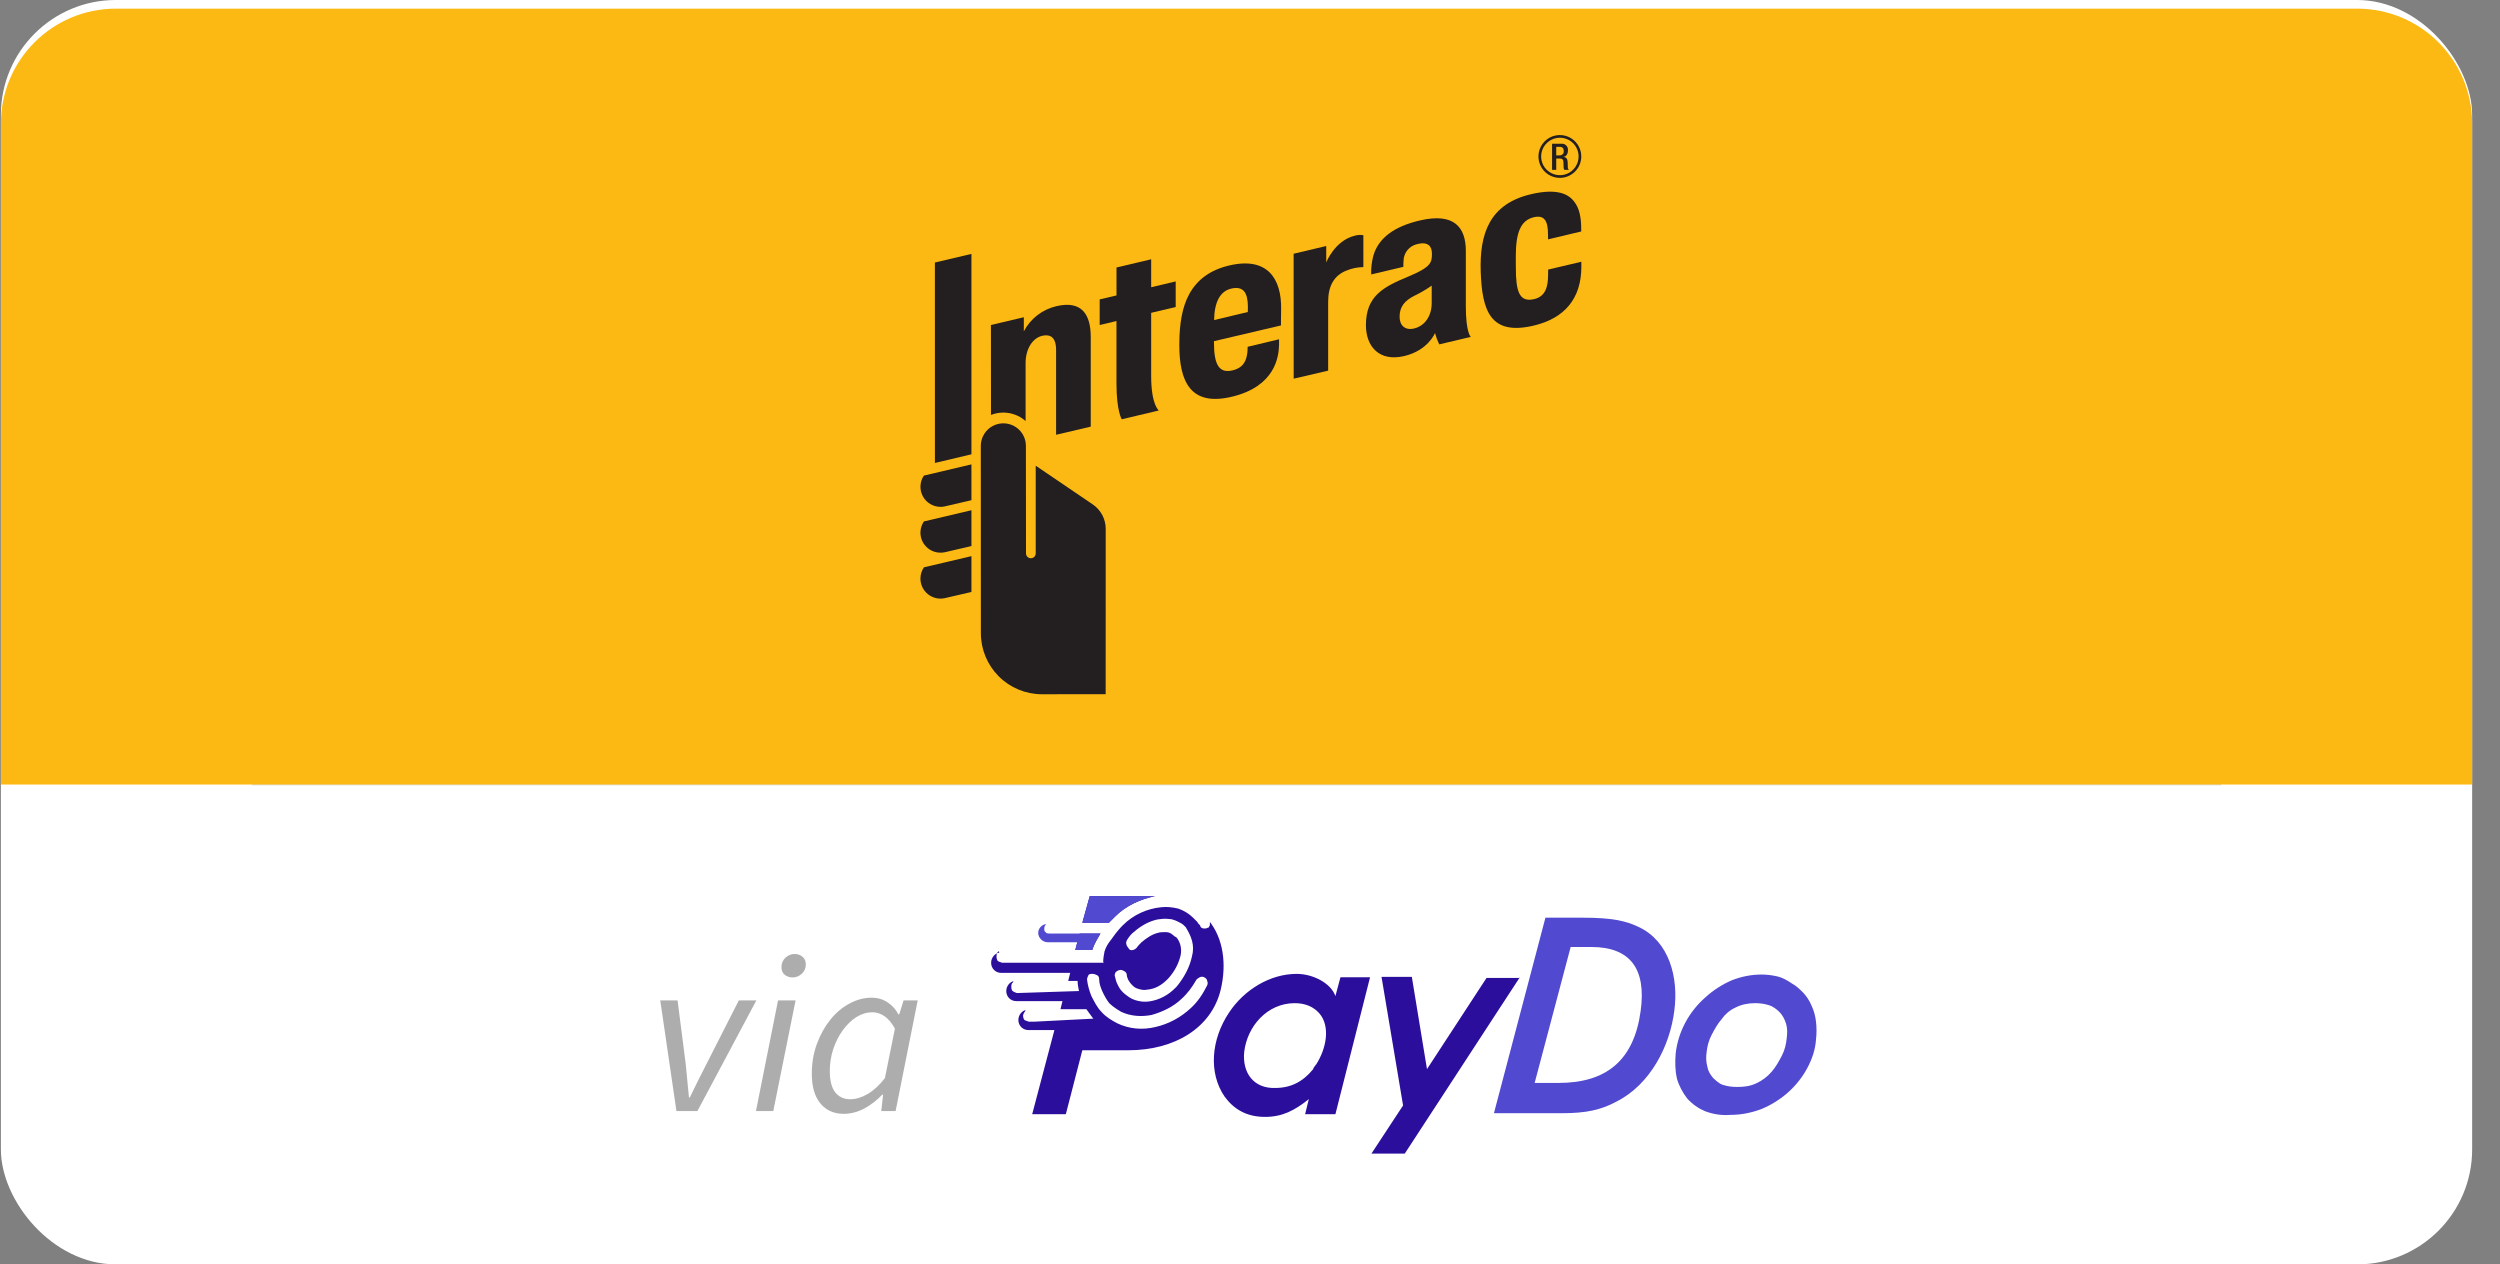 <?xml version="1.0" encoding="UTF-8"?>
<svg xmlns="http://www.w3.org/2000/svg" width="87" height="44" viewBox="0 0 87 44" fill="none">
  <rect x="0" y="0" width="87" height="44" fill="#808080" stroke="none"/>
  <rect x="0.031" width="86" height="44" rx="4" fill="white"></rect>
  <line x1="77.297" y1="27.165" x2="8.766" y2="27.165" stroke="#DBDBDB" stroke-width="0.33"></line>
  <path d="M23.54 38.666L22.977 34.815H23.579L23.865 37.042C23.886 37.227 23.904 37.419 23.92 37.62C23.936 37.816 23.955 38.006 23.976 38.191H24.007C24.097 38 24.19 37.81 24.285 37.62C24.38 37.425 24.478 37.232 24.578 37.042L25.711 34.815H26.321L24.269 38.666H23.54ZM26.307 38.666L27.076 34.815H27.686L26.91 38.666H26.307ZM27.583 34.015C27.483 34.015 27.393 33.986 27.314 33.928C27.234 33.864 27.195 33.774 27.195 33.658C27.195 33.526 27.24 33.418 27.329 33.333C27.425 33.243 27.533 33.199 27.654 33.199C27.76 33.199 27.85 33.23 27.924 33.294C28.003 33.357 28.043 33.447 28.043 33.563C28.043 33.695 27.995 33.803 27.9 33.888C27.81 33.972 27.704 34.015 27.583 34.015ZM29.36 38.761C29.022 38.761 28.753 38.642 28.552 38.404C28.351 38.161 28.251 37.816 28.251 37.367C28.251 36.997 28.309 36.653 28.425 36.336C28.542 36.014 28.698 35.731 28.893 35.489C29.088 35.245 29.31 35.058 29.558 34.926C29.807 34.788 30.066 34.72 30.335 34.72C30.541 34.72 30.723 34.773 30.882 34.878C31.046 34.984 31.172 35.124 31.262 35.298H31.294L31.445 34.815H31.936L31.167 38.666H30.668L30.731 38.096H30.7C30.515 38.291 30.306 38.452 30.074 38.579C29.841 38.7 29.603 38.761 29.36 38.761ZM29.582 38.254C29.783 38.254 29.986 38.193 30.192 38.072C30.404 37.95 30.605 37.765 30.795 37.517L31.143 35.797C31.032 35.597 30.911 35.452 30.779 35.362C30.647 35.272 30.507 35.227 30.359 35.227C30.169 35.227 29.984 35.282 29.804 35.393C29.63 35.504 29.471 35.657 29.329 35.853C29.191 36.043 29.081 36.262 28.996 36.511C28.917 36.754 28.877 37.007 28.877 37.271C28.877 37.604 28.941 37.852 29.067 38.016C29.199 38.175 29.371 38.254 29.582 38.254Z" fill="#ADADAD"></path>
  <path d="M52.891 34.008L48.886 40.145H47.726L48.827 38.47L48.077 33.996H49.132L49.659 37.205L51.732 34.031H52.891V34.008Z" fill="#2C0E9D"></path>
  <path fill-rule="evenodd" clip-rule="evenodd" d="M38.391 33.481C38.391 33.352 38.414 33.235 38.438 33.106C38.485 32.954 38.567 32.825 38.66 32.708C38.766 32.556 38.883 32.403 39.012 32.263L39.082 32.192C39.433 31.841 39.913 31.619 40.406 31.572C40.605 31.548 40.804 31.572 41.003 31.619C41.202 31.689 41.378 31.794 41.53 31.947L41.553 31.97C41.577 31.993 41.623 32.04 41.659 32.075C41.682 32.122 41.706 32.146 41.764 32.204C41.764 32.251 41.811 32.31 41.893 32.31H41.963C41.987 32.31 42.01 32.286 42.033 32.286C42.057 32.286 42.08 32.263 42.08 32.239C42.104 32.216 42.104 32.192 42.104 32.169V32.099C42.104 32.083 42.096 32.068 42.08 32.052C42.56 32.649 42.701 33.528 42.478 34.453C42.151 35.776 40.874 36.549 39.269 36.549H37.665L37.091 38.775H35.92L36.693 35.847H35.791C35.592 35.847 35.439 35.694 35.439 35.495C35.439 35.32 35.568 35.167 35.721 35.144C35.697 35.144 35.674 35.167 35.674 35.191C35.65 35.214 35.65 35.238 35.627 35.261C35.627 35.285 35.603 35.308 35.603 35.331C35.603 35.378 35.603 35.402 35.627 35.46C35.65 35.507 35.674 35.507 35.732 35.531C35.756 35.531 35.779 35.554 35.803 35.554H36.002L38.051 35.449L38.028 35.425C37.958 35.32 37.876 35.226 37.805 35.12H36.904L36.974 34.839H35.369C35.17 34.839 35.018 34.687 35.018 34.488C35.018 34.312 35.147 34.16 35.299 34.137C35.275 34.137 35.252 34.16 35.252 34.184C35.194 34.23 35.194 34.289 35.194 34.336C35.194 34.383 35.194 34.406 35.217 34.465C35.24 34.488 35.264 34.511 35.322 34.535C35.346 34.535 35.369 34.558 35.393 34.558L37.548 34.488C37.524 34.359 37.501 34.266 37.501 34.137H37.173L37.243 33.856H34.842C34.643 33.856 34.491 33.703 34.491 33.504C34.491 33.328 34.62 33.176 34.772 33.153C34.772 33.083 34.748 33.106 34.725 33.129C34.702 33.153 34.678 33.2 34.678 33.282C34.678 33.328 34.678 33.352 34.702 33.41C34.725 33.457 34.748 33.457 34.807 33.481C34.83 33.481 34.854 33.504 34.877 33.504H38.403V33.481H38.391ZM41.623 34.113C41.647 34.066 41.694 34.043 41.752 34.008C41.799 33.984 41.858 33.984 41.905 34.008C41.952 34.031 42.01 34.078 42.01 34.137C42.033 34.184 42.033 34.242 42.01 34.289C41.858 34.593 41.682 34.863 41.436 35.085C41.085 35.413 40.663 35.636 40.206 35.741C39.761 35.847 39.304 35.812 38.883 35.612C38.684 35.507 38.485 35.39 38.332 35.214C38.18 35.062 38.086 34.863 37.981 34.664C37.911 34.488 37.852 34.289 37.829 34.09C37.829 34.043 37.852 33.984 37.876 33.938C37.899 33.891 37.946 33.891 38.028 33.891C38.075 33.891 38.133 33.914 38.18 33.938C38.227 33.961 38.25 34.008 38.25 34.066C38.25 34.219 38.297 34.347 38.356 34.488C38.426 34.64 38.508 34.793 38.602 34.91C38.731 35.038 38.883 35.132 39.023 35.214C39.351 35.367 39.726 35.39 40.078 35.32C40.452 35.214 40.827 35.038 41.108 34.769C41.342 34.558 41.495 34.336 41.623 34.113ZM39.422 33.059C39.468 33.059 39.527 33.012 39.55 32.989C39.597 32.919 39.679 32.837 39.726 32.79C39.902 32.638 40.101 32.509 40.3 32.462C40.37 32.438 40.476 32.438 40.581 32.438C40.687 32.438 40.757 32.485 40.827 32.544C40.85 32.567 40.874 32.591 40.932 32.614C41.003 32.684 41.061 32.813 41.085 32.919C41.108 33.024 41.108 33.141 41.085 33.247C41.014 33.551 40.862 33.821 40.663 34.043L40.616 34.09C40.417 34.289 40.195 34.418 39.913 34.441C39.808 34.465 39.714 34.441 39.632 34.418C39.527 34.394 39.457 34.347 39.386 34.266L39.363 34.242C39.316 34.195 39.293 34.137 39.258 34.09C39.234 34.043 39.211 33.961 39.211 33.914C39.211 33.867 39.164 33.809 39.105 33.785C39.059 33.762 39 33.739 38.953 33.762C38.906 33.762 38.848 33.809 38.824 33.832C38.801 33.879 38.777 33.938 38.801 33.984C38.824 34.09 38.848 34.184 38.906 34.289C38.953 34.394 39.012 34.465 39.082 34.535L39.105 34.558C39.234 34.664 39.351 34.757 39.504 34.804C39.656 34.851 39.808 34.875 39.984 34.851C40.335 34.804 40.663 34.629 40.909 34.371L40.956 34.324C41.202 34.02 41.401 33.668 41.483 33.27C41.53 33.094 41.53 32.919 41.483 32.743C41.436 32.567 41.354 32.415 41.261 32.263C41.214 32.216 41.155 32.157 41.108 32.134C40.979 32.064 40.827 31.982 40.687 31.982C40.534 31.958 40.382 31.982 40.242 32.005C39.96 32.075 39.691 32.228 39.468 32.427C39.363 32.497 39.293 32.602 39.222 32.708C39.199 32.755 39.176 32.813 39.199 32.86C39.199 32.907 39.246 32.965 39.269 32.989C39.293 33.059 39.375 33.083 39.422 33.059Z" fill="#2C0E9D"></path>
  <path d="M37.419 33.06H38.016V33.037C38.086 32.838 38.191 32.662 38.297 32.486H37.571L37.419 33.06Z" fill="#2C0E9D"></path>
  <path d="M37.665 32.111H38.59C38.637 32.064 38.696 32.005 38.743 31.959L38.813 31.888C39.188 31.514 39.691 31.291 40.195 31.186H37.923L37.665 32.111Z" fill="#2C0E9D"></path>
  <path fill-rule="evenodd" clip-rule="evenodd" d="M37.419 33.059H38.016V33.036C38.086 32.837 38.192 32.661 38.297 32.486H36.517C36.47 32.486 36.411 32.486 36.388 32.439C36.341 32.415 36.341 32.368 36.341 32.31C36.341 32.263 36.365 32.205 36.388 32.181C36.388 32.181 36.411 32.158 36.435 32.158C36.259 32.158 36.13 32.31 36.13 32.462C36.13 32.638 36.283 32.79 36.458 32.79H37.489L37.419 33.059ZM37.665 32.111H38.59C38.637 32.064 38.695 32.005 38.742 31.959L38.812 31.888C39.187 31.514 39.691 31.291 40.195 31.186H37.922L37.665 32.111Z" fill="#514AD1"></path>
  <path fill-rule="evenodd" clip-rule="evenodd" d="M45.781 37.065L45.804 37.041C46.156 36.491 46.308 35.718 45.91 35.261C45.711 35.038 45.43 34.91 45.055 34.91C44.106 34.91 43.404 35.706 43.298 36.608C43.228 37.334 43.626 37.885 44.376 37.861C44.926 37.861 45.348 37.639 45.699 37.205C45.699 37.158 45.758 37.111 45.781 37.065ZM47.678 34.008H46.648L46.472 34.664C46.32 34.219 45.699 33.891 45.125 33.891C44.2 33.891 43.298 34.441 42.771 35.237C42.15 36.163 42.045 37.334 42.619 38.166C42.947 38.611 43.392 38.868 44.024 38.868C44.622 38.868 45.055 38.646 45.547 38.248L45.418 38.775H46.472L47.678 34.008Z" fill="#2C0E9D"></path>
  <path d="M60.398 35.062C60.597 34.956 60.843 34.91 61.077 34.91C61.253 34.91 61.405 34.933 61.558 34.98C61.71 35.027 61.839 35.132 61.932 35.226C62.026 35.319 62.108 35.472 62.155 35.624C62.202 35.776 62.202 35.952 62.178 36.128C62.155 36.35 62.108 36.549 62.003 36.748C61.897 36.948 61.804 37.123 61.651 37.299C61.499 37.475 61.323 37.603 61.124 37.697C60.902 37.803 60.679 37.826 60.445 37.826C60.269 37.826 60.117 37.803 59.965 37.756C59.812 37.709 59.719 37.603 59.613 37.51C59.508 37.381 59.438 37.264 59.414 37.111C59.367 36.936 59.367 36.784 59.391 36.608C59.414 36.409 59.461 36.21 59.566 36.011C59.672 35.812 59.766 35.636 59.918 35.46C60.023 35.308 60.187 35.156 60.398 35.062ZM61.874 33.984C61.675 33.938 61.499 33.914 61.3 33.914C60.949 33.914 60.597 33.984 60.269 34.113C59.918 34.265 59.613 34.465 59.344 34.711C58.77 35.214 58.395 35.917 58.313 36.666C58.29 36.971 58.29 37.24 58.36 37.545C58.431 37.791 58.559 38.025 58.712 38.224C58.887 38.423 59.11 38.576 59.332 38.669C59.613 38.775 59.906 38.822 60.211 38.798C60.586 38.798 60.937 38.728 61.288 38.599C61.968 38.318 62.541 37.826 62.893 37.17C63.069 36.842 63.174 36.514 63.197 36.175C63.221 35.975 63.221 35.753 63.197 35.554C63.174 35.355 63.127 35.179 63.045 35.003C62.975 34.828 62.869 34.675 62.764 34.558C62.635 34.429 62.518 34.312 62.366 34.23C62.19 34.113 62.05 34.031 61.874 33.984Z" fill="#514AD1"></path>
  <path d="M54.659 32.955L53.406 37.686H54.237C55.889 37.686 56.861 36.913 57.095 35.18C57.294 33.727 56.744 32.955 55.374 32.955C55.362 32.955 54.659 32.955 54.659 32.955ZM53.781 31.936H55.104C56.076 31.936 56.58 32.041 57.037 32.264C58.091 32.767 58.419 34.02 58.267 35.168C58.114 36.398 57.435 37.745 56.24 38.342C55.713 38.623 55.21 38.74 54.343 38.74H51.989L53.781 31.936Z" fill="#514AD1"></path>
  <path d="M0.031 4.301C0.031 2.092 1.822 0.301 4.031 0.301H82.031C84.24 0.301 86.031 2.092 86.031 4.301V27.301H0.031V4.301Z" fill="#FDB913"></path>
  <path d="M45.02 13.178L45.018 8.83L46.153 8.561V9.131C46.153 9.131 46.447 8.381 47.129 8.207C47.231 8.174 47.339 8.167 47.445 8.186V9.295C47.24 9.298 47.038 9.34 46.85 9.419C46.431 9.585 46.22 9.946 46.22 10.498L46.22 12.898L45.02 13.178Z" fill="#231F20"></path>
  <path d="M39.038 14.591C39.038 14.591 38.853 14.315 38.853 13.336V11.172L38.269 11.311V10.419L38.854 10.281V9.308L40.061 9.023V9.996L40.914 9.793V10.684L40.061 10.886C40.061 10.886 40.06 12.66 40.061 13.091C40.061 14.093 40.327 14.285 40.327 14.285L39.038 14.591Z" fill="#231F20"></path>
  <path d="M41.04 12.004C41.04 11.231 41.15 10.667 41.386 10.234C41.667 9.721 42.129 9.386 42.8 9.233C44.124 8.932 44.602 9.716 44.583 10.766C44.576 11.142 44.578 11.325 44.578 11.325L42.246 11.873V11.911C42.246 12.645 42.4 12.993 42.865 12.895C43.267 12.81 43.379 12.558 43.41 12.247C43.416 12.197 43.418 12.069 43.418 12.069L44.511 11.807C44.511 11.807 44.513 11.897 44.511 11.997C44.502 12.414 44.381 13.449 42.862 13.808C41.424 14.15 41.04 13.271 41.04 12.004ZM42.849 10.043C42.462 10.131 42.26 10.51 42.251 11.138L43.424 10.858C43.426 10.83 43.426 10.767 43.426 10.669C43.424 10.195 43.277 9.945 42.849 10.043Z" fill="#231F20"></path>
  <path d="M51.529 9.462C51.484 8.138 51.828 7.087 53.305 6.752C54.246 6.538 54.604 6.783 54.785 7.02C54.959 7.246 55.026 7.55 55.026 7.977L55.027 8.055L53.872 8.33C53.872 8.33 53.871 8.174 53.871 8.169C53.872 7.663 53.731 7.471 53.363 7.563C52.926 7.673 52.75 8.087 52.75 8.912C52.75 9.205 52.751 9.258 52.751 9.297C52.751 10.135 52.866 10.519 53.369 10.414C53.806 10.323 53.866 9.94 53.873 9.603C53.874 9.55 53.876 9.381 53.876 9.381L55.03 9.109C55.03 9.109 55.031 9.194 55.031 9.289C55.029 10.388 54.449 11.081 53.364 11.333C51.868 11.684 51.576 10.82 51.529 9.462Z" fill="#231F20"></path>
  <path d="M47.534 11.316C47.534 10.309 48.124 9.99 49.012 9.623C49.81 9.292 49.828 9.128 49.831 8.841C49.835 8.6 49.723 8.393 49.326 8.494C49.193 8.521 49.074 8.592 48.986 8.695C48.899 8.798 48.849 8.928 48.844 9.063C48.838 9.137 48.836 9.212 48.837 9.286L47.717 9.551C47.71 9.328 47.736 9.104 47.795 8.889C47.974 8.287 48.505 7.882 49.422 7.669C50.613 7.395 51.01 7.918 51.011 8.731V10.656C51.011 11.588 51.184 11.724 51.184 11.724L50.085 11.984C50.025 11.857 49.975 11.725 49.938 11.59C49.938 11.59 49.697 12.196 48.867 12.391C47.995 12.597 47.534 12.056 47.534 11.316ZM49.823 9.94C49.638 10.07 49.442 10.185 49.239 10.283C48.872 10.462 48.706 10.683 48.706 11.023C48.706 11.318 48.889 11.511 49.221 11.429C49.576 11.339 49.823 11.007 49.823 10.546V9.94Z" fill="#231F20"></path>
  <path d="M32.728 17.639C32.603 17.638 32.48 17.604 32.372 17.54C32.264 17.476 32.176 17.384 32.116 17.273C32.056 17.163 32.027 17.039 32.032 16.914C32.037 16.788 32.075 16.666 32.144 16.561L32.151 16.551L32.164 16.548L33.806 16.16V17.407L33.78 17.413C33.408 17.502 32.963 17.604 32.871 17.624C32.824 17.634 32.776 17.639 32.728 17.639Z" fill="#231F20"></path>
  <path d="M32.728 19.233C32.544 19.233 32.366 19.16 32.236 19.029C32.105 18.899 32.031 18.722 32.031 18.537C32.031 18.403 32.07 18.271 32.144 18.158L32.151 18.146L32.164 18.143L33.806 17.756V19.002L33.78 19.009C33.408 19.098 32.963 19.201 32.871 19.22C32.824 19.229 32.776 19.233 32.728 19.233Z" fill="#231F20"></path>
  <path d="M32.728 20.832C32.543 20.831 32.366 20.758 32.236 20.627C32.105 20.497 32.031 20.32 32.031 20.135C32.031 20 32.07 19.869 32.144 19.756L32.151 19.743L33.806 19.354V20.6L33.78 20.607C33.387 20.701 32.95 20.8 32.871 20.817C32.824 20.827 32.776 20.832 32.728 20.832Z" fill="#231F20"></path>
  <path d="M32.535 16.111L32.534 9.136L33.806 8.836V15.81L32.535 16.111Z" fill="#231F20"></path>
  <path d="M35.701 15.517C35.701 15.309 35.619 15.109 35.472 14.962C35.325 14.815 35.125 14.732 34.917 14.732C34.709 14.732 34.509 14.815 34.362 14.962C34.215 15.109 34.132 15.309 34.132 15.517L34.134 22.036C34.134 22.599 34.358 23.138 34.756 23.537C35.154 23.935 35.694 24.159 36.257 24.16C36.85 24.16 38.477 24.157 38.477 24.157L38.478 21.438C38.478 19.952 38.479 18.439 38.479 18.405C38.479 18.236 38.437 18.069 38.358 17.92C38.278 17.771 38.163 17.644 38.023 17.55L36.043 16.206C36.043 16.206 36.043 19.124 36.043 19.258C36.043 19.303 36.025 19.346 35.993 19.378C35.962 19.409 35.919 19.427 35.874 19.427C35.829 19.427 35.786 19.409 35.755 19.378C35.723 19.346 35.705 19.303 35.705 19.258C35.705 19.226 35.701 15.92 35.701 15.517Z" fill="#231F20"></path>
  <path d="M36.761 10.655C36.521 10.711 36.295 10.818 36.1 10.969C35.904 11.12 35.744 11.311 35.629 11.53V11.04L34.484 11.31L34.486 14.441C34.687 14.361 34.905 14.339 35.118 14.376C35.331 14.414 35.529 14.509 35.691 14.652V12.63C35.691 12.146 35.932 11.76 36.276 11.684C36.535 11.627 36.752 11.72 36.752 12.181L36.752 15.13L37.958 14.847V11.727C37.958 10.971 37.667 10.442 36.761 10.655Z" fill="#231F20"></path>
  <path d="M54.284 6.19C54.136 6.19 53.992 6.147 53.869 6.065C53.747 5.983 53.651 5.867 53.594 5.73C53.538 5.594 53.523 5.444 53.552 5.3C53.581 5.155 53.652 5.022 53.756 4.918C53.86 4.813 53.993 4.742 54.138 4.714C54.282 4.685 54.432 4.7 54.568 4.756C54.705 4.812 54.821 4.908 54.903 5.031C54.985 5.153 55.029 5.298 55.029 5.445C55.028 5.643 54.95 5.832 54.81 5.972C54.67 6.111 54.481 6.19 54.284 6.19ZM54.284 4.793C54.155 4.793 54.029 4.831 53.922 4.903C53.814 4.974 53.731 5.076 53.681 5.195C53.632 5.314 53.619 5.445 53.644 5.572C53.669 5.698 53.731 5.815 53.822 5.906C53.914 5.997 54.03 6.059 54.156 6.084C54.283 6.109 54.414 6.097 54.533 6.047C54.652 5.998 54.754 5.914 54.825 5.807C54.897 5.7 54.935 5.574 54.935 5.445C54.935 5.272 54.867 5.106 54.744 4.984C54.622 4.862 54.456 4.793 54.284 4.793Z" fill="#231F20"></path>
  <path d="M54.012 5.001H54.333C54.364 4.998 54.396 5.002 54.426 5.012C54.456 5.023 54.483 5.04 54.505 5.062C54.527 5.085 54.544 5.112 54.554 5.142C54.564 5.172 54.568 5.204 54.564 5.235C54.564 5.353 54.512 5.444 54.412 5.459V5.461C54.503 5.47 54.55 5.52 54.555 5.648C54.556 5.706 54.557 5.777 54.56 5.833C54.56 5.848 54.564 5.864 54.572 5.878C54.579 5.891 54.59 5.903 54.603 5.911H54.439C54.423 5.887 54.415 5.859 54.414 5.831C54.409 5.776 54.411 5.725 54.408 5.659C54.406 5.56 54.375 5.516 54.276 5.516H54.157V5.911H54.012V5.001ZM54.273 5.407C54.293 5.408 54.313 5.406 54.331 5.399C54.35 5.392 54.367 5.381 54.381 5.367C54.395 5.353 54.405 5.336 54.412 5.317C54.418 5.299 54.42 5.279 54.418 5.259C54.418 5.162 54.376 5.111 54.281 5.111H54.157V5.407H54.273Z" fill="#231F20"></path>
</svg>
